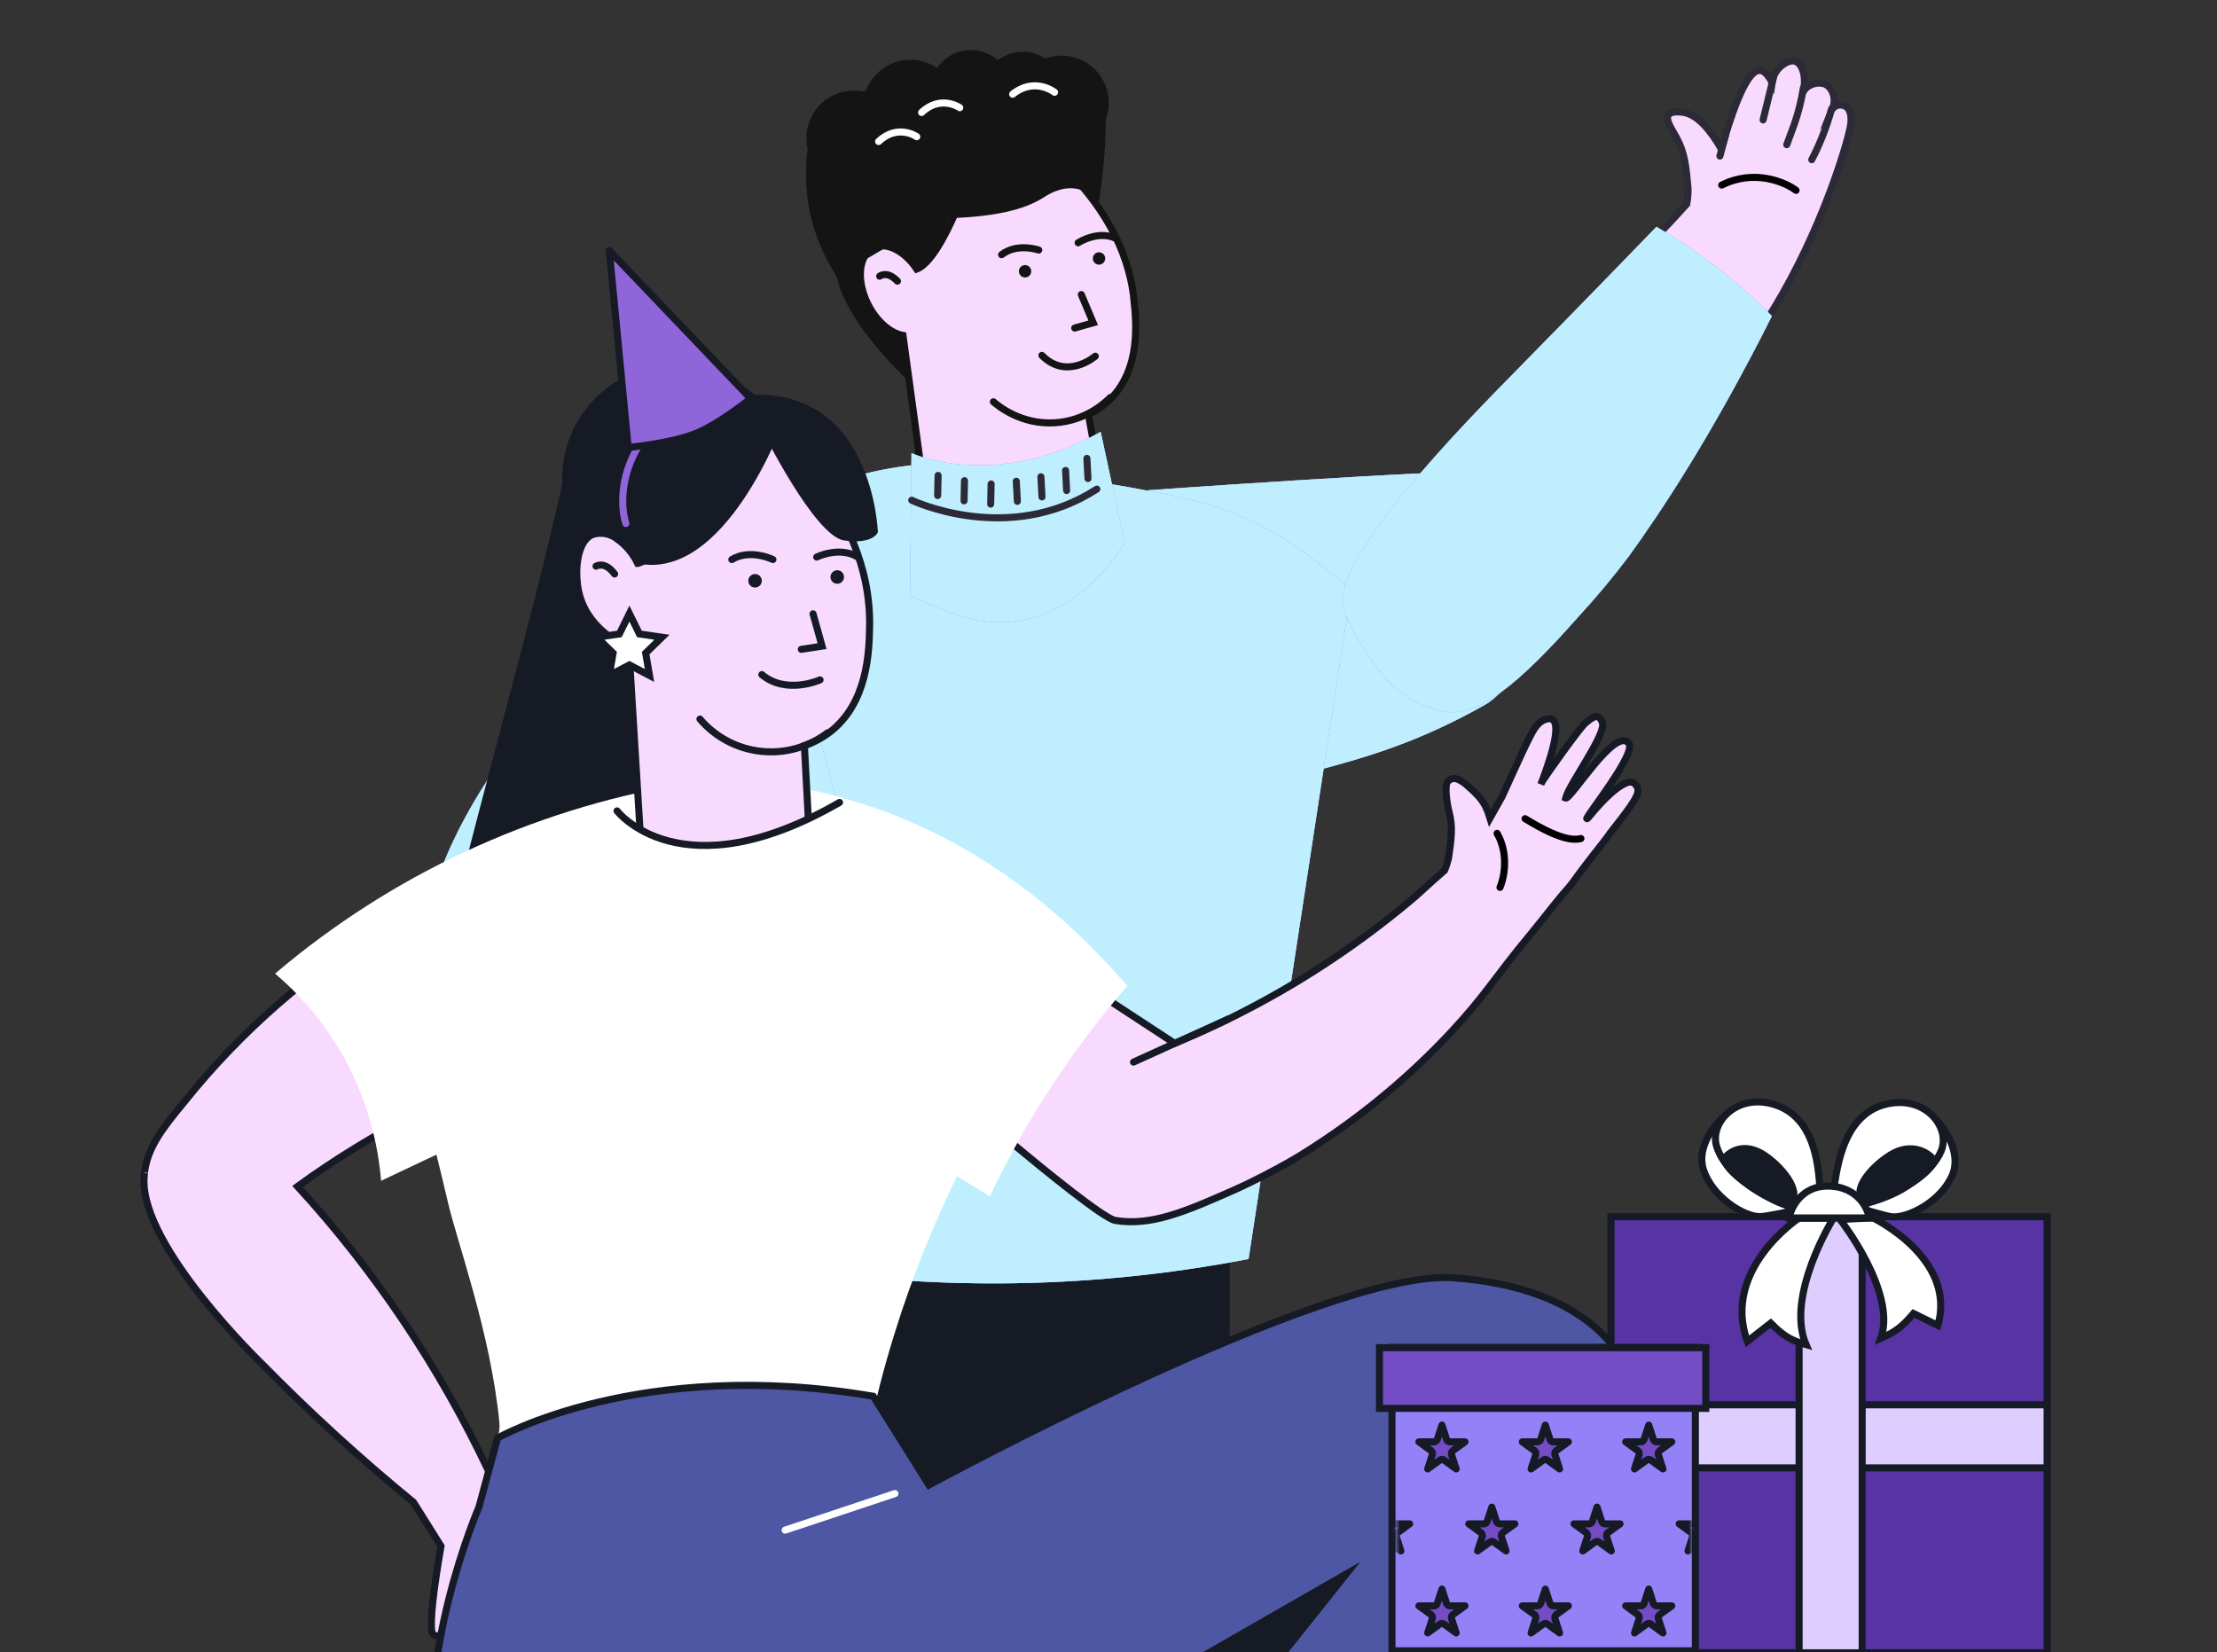 <?xml version="1.0" encoding="UTF-8"?> <svg xmlns="http://www.w3.org/2000/svg" width="628" height="468" viewBox="0 0 628 468" fill="none"><rect x="0" y="0" width="628" height="468" fill="#333333" stroke="none"/><g clip-path="url(#clip0_1562_11950)"><path d="M206.643 348.383L159.219 493.841H247.216L261.723 455.499L271.221 493.841H348.304L348.304 356.512L206.643 348.383Z" fill="#2B2A36"></path><path d="M206.643 348.383L159.219 493.841H247.216L261.723 455.499L271.221 493.841H348.304L348.304 356.512L206.643 348.383Z" fill="#161A25"></path><path d="M321.911 139.116C321.911 139.116 407.953 132.91 426.758 133.429C430.173 142.399 453.184 141.948 444.956 160.091C438.524 174.396 430.53 194.083 420.424 199.776C383.415 220.626 362.521 216.614 325.788 234.561L321.911 139.116Z" fill="#9581F7"></path><path d="M321.911 139.116C321.911 139.116 407.953 132.91 426.758 133.429C430.173 142.399 453.184 141.948 444.956 160.091C438.524 174.396 430.53 194.083 420.424 199.776C383.415 220.626 362.521 216.614 325.788 234.561L321.911 139.116Z" fill="#9AB9F5"></path><path d="M321.911 139.116C321.911 139.116 407.953 132.91 426.758 133.429C430.173 142.399 453.184 141.948 444.956 160.091C438.524 174.396 430.53 194.083 420.424 199.776C383.415 220.626 362.521 216.614 325.788 234.561L321.911 139.116Z" fill="#BFEFFF"></path><path d="M357.868 149.239C361.831 151.403 365.654 153.812 369.317 156.452C373.996 159.735 378.462 163.313 382.687 167.163L362.333 300.199L353.67 356.655C330.406 361.142 306.774 363.454 283.081 363.563C251.899 363.703 220.816 360.033 190.523 352.635L213.676 148.425C220.698 143.56 228.333 139.646 236.383 136.785C250.033 131.998 264.566 130.261 278.96 131.697C278.96 131.697 294.314 140.474 310.33 136.518C312.543 136.824 315.991 137.332 320.201 138.096C335.009 140.869 346.076 142.942 357.868 149.239Z" fill="#9581F7"></path><path d="M357.868 149.239C361.831 151.403 365.654 153.812 369.317 156.452C373.996 159.735 378.462 163.313 382.687 167.163L362.333 300.199L353.67 356.655C330.406 361.142 306.774 363.454 283.081 363.563C251.899 363.703 220.816 360.033 190.523 352.635L213.676 148.425C220.698 143.56 228.333 139.646 236.383 136.785C250.033 131.998 264.566 130.261 278.96 131.697C278.96 131.697 294.314 140.474 310.33 136.518C312.543 136.824 315.991 137.332 320.201 138.096C335.009 140.869 346.076 142.942 357.868 149.239Z" fill="#9AB9F5"></path><path d="M357.868 149.239C361.831 151.403 365.654 153.812 369.317 156.452C373.996 159.735 378.462 163.313 382.687 167.163L362.333 300.199L353.67 356.655C330.406 361.142 306.774 363.454 283.081 363.563C251.899 363.703 220.816 360.033 190.523 352.635L213.676 148.425C220.698 143.56 228.333 139.646 236.383 136.785C250.033 131.998 264.566 130.261 278.96 131.697C278.96 131.697 294.314 140.474 310.33 136.518C312.543 136.824 315.991 137.332 320.201 138.096C335.009 140.869 346.076 142.942 357.868 149.239Z" fill="#BFEFFF"></path><path d="M215.57 147.15C197.99 158.765 119.565 212.587 118.204 279.08C117.911 294.014 121.664 300.986 124.882 304.942C142.246 326.326 192.838 320.601 254.318 291.445C241.411 243.342 228.495 195.244 215.57 147.15Z" fill="#9581F7"></path><path d="M215.57 147.15C197.99 158.765 119.565 212.587 118.204 279.08C117.911 294.014 121.664 300.986 124.882 304.942C142.246 326.326 192.838 320.601 254.318 291.445C241.411 243.342 228.495 195.244 215.57 147.15Z" fill="#9AB9F5"></path><path d="M215.57 147.15C197.99 158.765 119.565 212.587 118.204 279.08C117.911 294.014 121.664 300.986 124.882 304.942C142.246 326.326 192.838 320.601 254.318 291.445C241.411 243.342 228.495 195.244 215.57 147.15Z" fill="#BFEFFF"></path><path d="M241.876 47.873C234.377 64.478 235.509 75.354 238.194 82.362C242.852 94.511 256.983 107.61 256.999 107.608L279.794 100.928L265.232 50.645C257.447 49.721 249.662 48.797 241.876 47.873Z" fill="#141414"></path><path d="M321.21 84.966C321.854 91.16 323.253 104.434 314.422 113.163C312.593 114.975 310.527 116.392 308.316 117.469C310.562 129.905 312.825 142.339 315.073 154.792C313.345 156.999 305.839 166.123 292.346 168.485C277.837 171.01 267.055 163.848 264.951 162.396L255.787 95.024C252.221 94.385 248.317 91.068 245.867 86.19C242.487 79.474 243.169 72.332 247.375 70.221C251.038 68.382 256.2 71.031 259.693 76.219C269.27 72.463 280.612 31.687 280.612 31.687C287.098 35.394 317.99 53.864 321.231 84.998L321.21 84.966Z" fill="#F9DAFF" stroke="#141414" stroke-width="2" stroke-miterlimit="10" stroke-linecap="round"></path><path d="M249.188 78.24C249.188 78.24 251.235 76.537 254.212 79.648L249.188 78.24Z" fill="white"></path><path d="M249.188 78.24C249.188 78.24 251.235 76.537 254.212 79.648" stroke="#141414" stroke-width="2" stroke-miterlimit="10" stroke-linecap="round"></path><path d="M281.399 113.819C282.66 114.918 289.198 120.386 298.863 119.764C307.701 119.196 313.21 113.928 314.521 112.589" stroke="#141414" stroke-width="2" stroke-miterlimit="10" stroke-linecap="round"></path><path d="M290.588 78.587C289.627 78.709 288.749 78.027 288.628 77.066C288.507 76.104 289.188 75.227 290.15 75.106C291.111 74.985 291.989 75.666 292.11 76.627C292.231 77.589 291.55 78.466 290.588 78.587Z" fill="#141414"></path><path d="M311.534 74.962C310.572 75.083 309.695 74.401 309.574 73.44C309.453 72.478 310.134 71.601 311.095 71.48C312.057 71.359 312.934 72.04 313.055 73.001C313.176 73.963 312.495 74.841 311.534 74.962Z" fill="#141414"></path><path d="M294.245 70.831C294.245 70.831 288.095 68.715 283.717 72.157" stroke="#141414" stroke-width="2" stroke-miterlimit="10" stroke-linecap="round"></path><path d="M305.396 68.78C305.396 68.78 310.83 65.205 315.925 67.454" stroke="#141414" stroke-width="2" stroke-miterlimit="10" stroke-linecap="round"></path><path d="M310.263 100.9C310.263 100.9 302.23 107.863 295.136 100.679" stroke="#141414" stroke-width="2" stroke-miterlimit="10" stroke-linecap="round"></path><path d="M306.298 83.445L309.668 91.437L304.432 92.93" stroke="#141414" stroke-width="2" stroke-miterlimit="10" stroke-linecap="round"></path><path d="M311.311 57.204C315.051 30.735 312.619 23.44 309.348 22.169C307.221 21.348 303.628 21.852 297.544 20.798C296.102 20.555 294.489 20.163 292.483 19.497C285.136 17.056 286.299 20.752 278.339 21.278C270.38 21.805 255.372 17.539 249.192 23.554C246.315 26.365 236.964 26.642 232.045 33.893C228.388 39.284 228.324 44.989 228.327 50.14C228.355 62.652 233.29 72.539 236.999 78.363C246.287 72.858 255.577 67.369 264.865 61.863C282.409 61.83 290.87 58.945 295.342 56.104C296.586 55.318 300.407 52.711 304.854 53.461C307.809 53.973 309.975 55.774 311.328 57.202L311.311 57.204Z" fill="#141414"></path><path d="M302.362 42.431C295.022 43.355 288.322 38.154 287.398 30.814C286.473 23.474 291.674 16.775 299.014 15.85C306.354 14.926 313.054 20.127 313.978 27.467C314.903 34.807 309.702 41.507 302.362 42.431Z" fill="#141414"></path><path d="M259.549 43.606C252.209 44.53 245.509 39.329 244.585 31.989C243.661 24.649 248.862 17.949 256.202 17.025C263.542 16.101 270.241 21.302 271.166 28.642C272.09 35.982 266.889 42.681 259.549 43.606Z" fill="#141414"></path><path d="M243.487 52.364C236.147 53.288 229.447 48.087 228.523 40.747C227.598 33.407 232.799 26.708 240.139 25.784C247.479 24.859 254.179 30.06 255.103 37.4C256.028 44.74 250.827 51.44 243.487 52.364Z" fill="#141414"></path><path d="M276.469 37.395C270.09 38.199 264.268 33.679 263.465 27.3C262.661 20.922 267.181 15.099 273.56 14.296C279.938 13.493 285.761 18.013 286.564 24.391C287.367 30.77 282.847 36.592 276.469 37.395Z" fill="#141414"></path><path d="M291.164 37.856C284.785 38.66 278.963 34.14 278.16 27.761C277.357 21.383 281.877 15.56 288.255 14.757C294.634 13.954 300.456 18.474 301.259 24.852C302.062 31.231 297.543 37.053 291.164 37.856Z" fill="#141414"></path><path d="M298.722 26.142C298.722 26.142 293.093 21.681 286.853 26.684" stroke="white" stroke-width="2" stroke-miterlimit="10" stroke-linecap="round"></path><path d="M271.863 30.51C271.863 30.51 266.473 26.734 261.05 31.872" stroke="white" stroke-width="2" stroke-miterlimit="10" stroke-linecap="round"></path><path d="M259.691 38.725C259.691 38.725 254.301 34.948 248.878 40.086" stroke="white" stroke-width="2" stroke-miterlimit="10" stroke-linecap="round"></path><path d="M258.196 128.36C258.196 128.36 281.357 139.26 311.787 122.339L318.539 153.722C318.539 153.722 301.991 183.846 271.719 174.447L257.802 168.94L258.196 128.36Z" fill="#9581F7"></path><path d="M258.196 128.36C258.196 128.36 281.357 139.26 311.787 122.339L318.539 153.722C318.539 153.722 301.991 183.846 271.719 174.447L257.802 168.94L258.196 128.36Z" fill="#9AB9F5"></path><path d="M258.196 128.36C258.196 128.36 281.357 139.26 311.787 122.339L318.539 153.722C318.539 153.722 301.991 183.846 271.719 174.447L257.802 168.94L258.196 128.36Z" fill="#BFEFFF"></path><path d="M258.266 141.705C258.266 141.705 285.597 154.801 310.694 138.557" stroke="#2B2A36" stroke-width="2" stroke-miterlimit="10" stroke-linecap="round"></path><path d="M265.731 134.684L265.607 140.381" stroke="#2B2A36" stroke-width="2" stroke-miterlimit="10" stroke-linecap="round"></path><path d="M273.208 136.169L273.086 141.878" stroke="#2B2A36" stroke-width="2" stroke-miterlimit="10" stroke-linecap="round"></path><path d="M280.747 137.097L280.625 142.807" stroke="#2B2A36" stroke-width="2" stroke-miterlimit="10" stroke-linecap="round"></path><path d="M287.881 136.326L288.183 142.024" stroke="#2B2A36" stroke-width="2" stroke-miterlimit="10" stroke-linecap="round"></path><path d="M294.857 135.071L295.16 140.768" stroke="#2B2A36" stroke-width="2" stroke-miterlimit="10" stroke-linecap="round"></path><path d="M301.842 133.274L302.142 138.959" stroke="#2B2A36" stroke-width="2" stroke-miterlimit="10" stroke-linecap="round"></path><path d="M307.881 129.858L308.183 135.555" stroke="#2B2A36" stroke-width="2" stroke-miterlimit="10" stroke-linecap="round"></path><path d="M248.68 295.891L237.01 248.214C225.008 254.349 190.445 259.439 174.664 261.217L169.662 317.896C203.537 314.695 236.455 301.893 248.68 295.891Z" fill="#9581F7"></path><path d="M154.461 317.754C198.984 319.891 248.685 297.464 248.685 297.464L248.177 295.377L239.374 259.529L237.351 251.274" stroke="#2B2A36" stroke-width="2" stroke-miterlimit="10" stroke-linecap="round"></path><path d="M290.871 275.441C290.769 276.095 290.608 276.738 290.387 277.362C290.681 278.981 290.541 280.649 289.98 282.196C289.456 283.538 288.639 284.747 287.589 285.733C285.935 287.297 284.09 287.959 278.76 289.027C276.343 289.511 273.303 290.058 269.754 290.554L259.984 292.157C255.341 292.895 251.537 293.582 248.217 294.205L239.312 258.383C239.452 258.383 239.592 258.383 239.745 258.383C245.101 258.255 249.477 258.217 252.275 258.23C253.576 257.593 254.819 256.844 255.99 255.991C257.553 254.101 259.643 252.72 261.994 252.022C263.635 251.539 267.082 250.572 269.105 252.531C269.658 253.148 270.075 253.875 270.33 254.664C270.584 255.453 270.669 256.286 270.581 257.11C270.975 256.983 271.408 256.856 271.853 256.691L274.524 255.787C279.905 253.968 283.047 256.194 283.047 256.194C283.549 256.419 283.958 256.81 284.205 257.301C284.402 257.754 284.468 258.254 284.393 258.742C284.319 259.23 284.108 259.688 283.785 260.062C284.637 259.991 285.494 260.098 286.302 260.377C287.11 260.655 287.851 261.098 288.479 261.677C288.632 261.83 290.591 263.814 290.006 265.494C289.421 267.173 286.596 267.338 286.66 268.038C286.724 268.737 288.695 268.305 289.955 269.653C291.52 271.205 291.062 274.169 290.871 275.441Z" fill="#F9DAFF" stroke="#2B2A36" stroke-width="2" stroke-miterlimit="10" stroke-linecap="round"></path><path d="M227.023 260.835L234.631 258.864" stroke="#2B2A36" stroke-width="2" stroke-miterlimit="10" stroke-linecap="round"></path><path d="M228.602 268.777L236.196 266.805" stroke="#2B2A36" stroke-width="2" stroke-miterlimit="10" stroke-linecap="round"></path><path d="M230.812 276.712L238.407 274.753" stroke="#2B2A36" stroke-width="2" stroke-miterlimit="10" stroke-linecap="round"></path><path d="M232.398 284.666L240.006 282.694" stroke="#2B2A36" stroke-width="2" stroke-miterlimit="10" stroke-linecap="round"></path><path d="M234.617 292.602L242.212 290.63" stroke="#2B2A36" stroke-width="2" stroke-miterlimit="10" stroke-linecap="round"></path><path d="M447.946 131.057C499.23 123.672 523.354 42.568 524.272 35.05C524.678 31.612 523.233 30.442 523.233 30.442C522.874 30.149 522.453 29.942 522.002 29.835C521.551 29.728 521.082 29.725 520.63 29.826C520.018 29.971 519.473 30.316 519.078 30.805C520.285 27.869 519.018 24.736 516.903 23.79C515.806 23.441 514.626 23.45 513.534 23.817C512.442 24.183 511.496 24.888 510.832 25.829C511.742 21.412 510.452 17.958 508.511 17.36C506.97 16.871 505.156 18.237 504.692 18.593C503.197 19.77 502.219 21.482 501.963 23.366C500.473 20.47 499.253 19.945 498.424 19.939C494.107 19.956 489.558 35.669 487.966 40.896C487.822 41.394 487.684 41.816 487.554 42.138C484.693 37.184 480.936 32.41 476.736 31.811C475.937 31.744 473.431 31.34 472.612 32.56C471.649 33.984 473.623 36.603 474.933 39.063C477.284 43.412 477.614 47.206 478.169 53.457C478.184 54.915 478.06 56.371 477.8 57.805C477.647 57.958 477.505 58.125 477.364 58.279C468.278 68.475 456.594 79.498 454.782 81.144L447.946 131.057Z" fill="#F9DAFF" stroke="#2B2A36" stroke-width="2" stroke-miterlimit="10" stroke-linecap="round"></path><path d="M508.761 53.926C505.548 51.519 496.838 47.85 487.701 52.434" stroke="black" stroke-width="2" stroke-linecap="round"></path><path d="M502.321 22.096C501.361 26.049 500.374 30.012 499.426 33.966L502.321 22.096Z" fill="white"></path><path d="M502.321 22.096C501.361 26.049 500.374 30.012 499.426 33.966" stroke="#2B2A36" stroke-width="2" stroke-miterlimit="10" stroke-linecap="round"></path><path d="M510.841 24.913C510.289 28.412 509.425 31.855 508.259 35.201C507.703 36.788 506.122 40.982 506.122 40.982" fill="white"></path><path d="M510.841 24.913C510.289 28.412 509.425 31.855 508.259 35.201C507.703 36.788 506.122 40.982 506.122 40.982" stroke="#2B2A36" stroke-width="2" stroke-miterlimit="10" stroke-linecap="round"></path><path d="M518.834 30.825C518.091 33.566 517.185 36.261 516.12 38.893C515.183 41.214 514.198 43.339 513.208 45.234" fill="white"></path><path d="M518.834 30.825C518.091 33.566 517.185 36.261 516.12 38.893C515.183 41.214 514.198 43.339 513.208 45.234" stroke="#2B2A36" stroke-width="2" stroke-miterlimit="10" stroke-linecap="round"></path><path d="M488.826 38.157C488.285 40.18 487.73 42.201 487.19 44.21L488.826 38.157Z" fill="white"></path><path d="M488.826 38.157C488.285 40.18 487.73 42.201 487.19 44.21" stroke="#2B2A36" stroke-width="2" stroke-miterlimit="10" stroke-linecap="round"></path><path d="M501.916 89.535C484.944 123.353 470.35 145.194 461.468 157.473C456.903 163.549 452.029 169.387 446.864 174.963C430.232 193.776 418.905 203.021 409.482 201.619C408.746 201.563 407.885 201.318 407.722 201.28C401.287 199.648 395.547 195.99 391.352 190.845C386.981 185.396 383.396 179.36 380.702 172.915C375.601 159.636 415.456 119.263 429.479 105.007C437.274 97.072 451.257 82.826 469.211 64.254C474.001 67.018 478.636 70.041 483.096 73.311C489.794 78.206 496.088 83.631 501.916 89.535Z" fill="#9581F7"></path><path d="M501.916 89.535C484.944 123.353 470.35 145.194 461.468 157.473C456.903 163.549 452.029 169.387 446.864 174.963C430.232 193.776 418.905 203.021 409.482 201.619C408.746 201.563 407.885 201.318 407.722 201.28C401.287 199.648 395.547 195.99 391.352 190.845C386.981 185.396 383.396 179.36 380.702 172.915C375.601 159.636 415.456 119.263 429.479 105.007C437.274 97.072 451.257 82.826 469.211 64.254C474.001 67.018 478.636 70.041 483.096 73.311C489.794 78.206 496.088 83.631 501.916 89.535Z" fill="#9AB9F5"></path><path d="M501.916 89.535C484.944 123.353 470.35 145.194 461.468 157.473C456.903 163.549 452.029 169.387 446.864 174.963C430.232 193.776 418.905 203.021 409.482 201.619C408.746 201.563 407.885 201.318 407.722 201.28C401.287 199.648 395.547 195.99 391.352 190.845C386.981 185.396 383.396 179.36 380.702 172.915C375.601 159.636 415.456 119.263 429.479 105.007C437.274 97.072 451.257 82.826 469.211 64.254C474.001 67.018 478.636 70.041 483.096 73.311C489.794 78.206 496.088 83.631 501.916 89.535Z" fill="#BFEFFF"></path><path d="M165.201 251.121C161.867 254.788 159.2 261.123 170.202 260.456C180.585 259.827 188.873 258.9 193.874 258.123" stroke="#2B2A36" stroke-width="2" stroke-linecap="round"></path><path d="M115.589 266.427C115.762 278.381 116.729 290.311 118.483 302.137C119.262 307.399 120.052 311.609 120.904 315.555C121.757 319.502 122.62 323.017 123.619 327.069C124.577 330.953 125.651 335.247 126.871 340.551C129.45 351.738 138.985 377.628 141.458 402.95C141.953 408.023 138.28 411.517 138.554 418.085C138.554 418.158 138.554 418.232 138.554 418.306C138.627 420.158 138.69 422.063 138.743 424.031C138.932 432.861 138.743 442.796 138.038 453.689L138.501 453.541L207.605 431.703L241.283 421.063L243.388 420.379C243.535 419.442 243.693 418.506 243.861 417.548C243.867 417.499 243.867 417.449 243.861 417.4C244.521 413.584 245.282 409.63 246.145 405.539C248.061 396.499 250.523 386.869 253.691 376.818C254.807 373.24 256.021 369.609 257.333 365.925C259.753 359.092 262.328 352.549 265.058 346.297C266.91 342.017 268.811 337.874 270.762 333.868L271.056 333.257C273.161 328.932 275.329 324.785 277.518 320.786C285.143 306.826 293.804 293.457 303.43 280.793C300.461 277.01 297.206 273.459 293.695 270.174C284.612 261.691 279.76 260.639 264.131 249.03C260.09 246.034 256.101 243.031 252.165 240.021C248.117 236.941 244.117 233.847 240.167 230.739L239.42 230.949C236.522 231.696 233.569 232.213 230.59 232.496C229.59 232.602 228.485 232.686 227.433 232.738C226.801 232.738 226.159 232.791 225.496 232.802H224.801C217.511 232.956 210.286 231.406 203.7 228.276C202.069 228.139 199.816 227.981 197.133 227.823L193.975 227.655L192.207 227.581C189.05 227.445 185.966 227.329 183.03 227.245L178.82 227.15C174.092 227.858 169.411 228.849 164.802 230.118C159.312 231.604 153.96 233.558 148.804 235.959C139.223 240.285 130.679 246.612 123.746 254.513C120.588 258.166 117.852 262.162 115.589 266.427Z" fill="white"></path><path d="M40.793 333.972C40.004 353.421 74.251 386.405 74.251 386.405C87.823 400.219 102.132 413.288 117.117 425.556L124.926 437.996C124.926 437.996 123.873 443.91 123.042 450.078C122.442 454.687 121.989 459.423 122.284 461.949C122.8 466.527 133.956 459.929 141.091 450.751C143.153 448.195 144.798 445.328 145.964 442.258C148.29 435.722 145.059 427.619 141.333 421.209C140.449 419.715 139.544 418.304 138.681 416.999L138.323 416.589C124.427 387.212 106.211 360.081 84.28 336.098C89.49 332.309 95.078 328.562 101.035 324.921C103.631 323.335 106.224 321.816 108.813 320.364C113.724 317.606 118.604 315.07 123.452 312.755C141.464 304.159 160.392 297.634 179.874 293.305L190.398 287.938L182.326 267.447L179.884 261.258L174.475 247.577L168.929 233.463C168.929 233.463 150.553 238.726 126.326 251.744C112.141 259.344 98.683 268.228 86.122 278.287C83.659 280.28 81.204 282.339 78.755 284.465C69.089 292.896 60.196 302.173 52.181 312.186L51.907 312.523C45.792 319.89 41.804 325.237 40.941 332.088C40.951 332.035 40.846 332.888 40.793 333.972Z" fill="#F9DAFF" stroke="#161A25" stroke-width="2" stroke-miterlimit="10" stroke-linecap="round"></path><path d="M160.249 132.577C150.402 178.459 132.218 238.554 122.359 284.442L193.657 277.568V132.577H160.249Z" fill="#161A25"></path><path d="M77.924 275.815C84.539 281.412 90.266 287.98 94.91 295.295C102.34 307.128 106.812 320.574 107.95 334.499L192.904 294.338L201.039 255.566L192.714 222.203C150.341 229.469 110.697 247.981 77.924 275.804V275.815Z" fill="white"></path><path d="M191.634 168.042C173.738 168.042 159.229 153.534 159.229 135.637C159.229 117.741 173.738 103.232 191.634 103.232C209.531 103.232 224.039 117.741 224.039 135.637C224.039 153.534 209.531 168.042 191.634 168.042Z" fill="#161A25"></path><path d="M455.608 236.685C453.28 239.848 453.07 239.898 448.5 245.897C446.275 248.809 445.7 249.877 444.295 251.474C440.628 255.632 437.321 260.077 433.792 264.353C422.657 277.797 420.915 281.784 410.931 292.478C408.843 294.704 407.198 296.369 406.455 297.119C395.526 308.079 383.407 317.784 370.323 326.052C367.521 327.848 365.063 329.259 362.723 330.522C362.723 330.522 355.921 334.319 349.425 337.181C336.25 343.003 326.146 347.454 315.892 345.728C312.611 345.173 295.3 331.005 287.54 324.551L283.78 321.399L284.577 312.919L312.347 282.2L320.716 287.691L332.739 295.565C340.939 292.192 348.955 288.389 356.755 284.173C372.552 275.652 387.407 265.489 401.072 253.852C404.516 250.679 407.362 248.138 409.193 246.564C409.685 245.398 410.07 244.19 410.345 242.954C411.123 237.555 411.583 234.271 410.495 230.123C409.874 227.786 409.069 222.351 410.134 221.329C411.109 220.464 412.193 219.806 415.104 222.061C419.074 225.582 420.628 226.983 422.064 231.749L425.439 225.761C425.439 225.761 431.964 211.404 432.548 210.356C433.766 208.147 435.208 203.91 438.727 203.607C439.073 203.577 439.419 203.651 439.722 203.82C442.502 205.493 438.798 216.077 436.474 222.2C436.621 221.847 436.794 221.505 436.99 221.177C437.635 220.094 448.109 205.23 449.259 204.713C452.07 202.199 453.138 202.698 453.91 204.747C455.086 207.87 444.443 222.23 443.488 226.085C444.87 226.656 457.261 206.13 461.238 210.409C464.235 212.774 448.828 231.729 449.473 231.931C449.634 231.936 449.839 231.735 449.898 231.652C452.629 228.332 456.893 223.451 460.478 221.88C462.158 221.144 462.931 221.775 463.42 222.416C463.909 223.056 464.282 223.788 463.634 225.358C462.287 228.574 456.133 235.701 455.608 236.685Z" fill="#F9DAFF" stroke="#161A25" stroke-width="2" stroke-miterlimit="10" stroke-linecap="round"></path><path d="M447.82 237.543C445.285 238.204 441.008 237.443 431.992 231.916" stroke="black" stroke-width="2" stroke-linecap="round"></path><path d="M424.896 251.384C426.043 248.757 427.485 242.016 424.071 236.074" stroke="black" stroke-width="2" stroke-linecap="round"></path><path d="M321.085 300.873L347.984 288.652" stroke="#161A25" stroke-width="2" stroke-miterlimit="10" stroke-linecap="round"></path><path d="M319.336 279.309C309.843 290.218 301.274 301.898 293.719 314.229C288.84 322.219 284.392 330.464 280.395 338.93L216.291 299.337V254.566L228.51 223.561C232.604 224.393 236.793 225.413 241.055 226.718C277.238 237.338 302.886 260.197 319.336 279.309Z" fill="white"></path><path d="M163.485 164.626C163.601 165.958 163.83 167.279 164.169 168.572C164.588 170.115 165.196 171.6 165.979 172.993C169.779 179.791 176.746 182.886 178.135 183.517C179.538 206.439 180.942 229.369 182.345 252.305C183.471 253.842 190.638 263.282 203.478 264.524C219.412 266.071 229.442 253.6 230.094 252.747L227.853 211.228C230.457 210.34 232.902 209.039 235.093 207.376C245.881 199.051 246.186 184.422 246.323 177.592C247.06 143.282 215.971 118.95 209.487 114.024C209.487 114.024 199.9 136.915 190.459 150.312C190.196 150.691 189.933 151.06 189.659 151.428C186.502 155.733 183.397 158.858 180.714 159.595H180.629C179.303 156.804 177.276 154.403 174.746 152.628C173.802 151.899 172.697 151.406 171.524 151.188C170.351 150.97 169.143 151.035 168 151.375C164.222 152.744 162.98 159.016 163.485 164.626Z" fill="#F9DAFF" stroke="#161A25" stroke-width="2" stroke-miterlimit="10" stroke-linecap="round"></path><path d="M168.839 160.394C168.839 160.394 171.302 158.837 174.102 162.604L168.839 160.394Z" fill="white"></path><path d="M168.839 160.394C168.839 160.394 171.302 158.837 174.102 162.604" stroke="#161A25" stroke-width="2" stroke-miterlimit="10" stroke-linecap="round"></path><path d="M198.267 203.696C202.655 208.839 208.845 212.109 215.567 212.835C222.289 213.561 229.034 211.689 234.419 207.601" stroke="#161A25" stroke-width="2" stroke-miterlimit="10" stroke-linecap="round"></path><path d="M213.881 166.446C212.824 166.446 211.966 165.589 211.966 164.531C211.966 163.473 212.824 162.615 213.881 162.615C214.939 162.615 215.797 163.473 215.797 164.531C215.797 165.589 214.939 166.446 213.881 166.446Z" fill="#161A25"></path><path d="M237.163 165.372C236.105 165.372 235.247 164.514 235.247 163.456C235.247 162.398 236.105 161.541 237.163 161.541C238.221 161.541 239.078 162.398 239.078 163.456C239.078 164.514 238.221 165.372 237.163 165.372Z" fill="#161A25"></path><path d="M251.188 268.459L217.246 275.563L169.402 268.732L174.79 229.676C174.79 229.676 178.579 235.075 188.472 237.432C190.392 237.891 192.345 238.198 194.313 238.348C203.28 239.106 215.804 237.359 232.822 229.665C234.454 228.939 236.138 228.139 237.853 227.287L238.369 227.034C242.635 240.856 246.908 254.665 251.188 268.459Z" fill="white"></path><path d="M218.938 158.511C218.938 158.511 212.539 155.354 207.297 158.511" stroke="#161A25" stroke-width="2" stroke-miterlimit="10" stroke-linecap="round"></path><path d="M231.344 157.805C231.344 157.805 237.754 154.648 242.984 157.805" stroke="#161A25" stroke-width="2" stroke-miterlimit="10" stroke-linecap="round"></path><path d="M232.289 192.598C232.289 192.598 222.742 196.91 215.797 191.104" stroke="#161A25" stroke-width="2" stroke-miterlimit="10" stroke-linecap="round"></path><path d="M230.31 173.887L232.867 183.043L226.984 183.948" stroke="#161A25" stroke-width="2" stroke-miterlimit="10" stroke-linecap="round"></path><path d="M221.672 120.033C221.672 120.033 205.37 164.741 180.627 159.615L162.872 138.43C162.872 138.43 199.097 86.049 221.672 120.033Z" fill="#161A25"></path><path d="M215.793 121.664C215.793 121.664 230.707 151.869 239.084 153.09C247.462 154.311 248.672 150.764 248.672 150.764C248.672 150.764 247.419 109.792 211.984 111.886L215.793 121.664Z" fill="#161A25"></path><path d="M174.782 229.709C174.782 229.709 192.831 253.273 237.812 227.319" stroke="#161A25" stroke-width="2" stroke-miterlimit="10" stroke-linecap="round"></path><path d="M178.288 173.814L175.436 179.592L169.058 180.518L173.668 185.012L172.584 191.358L178.288 188.359L183.982 191.358L182.898 185.012L187.508 180.518L181.13 179.592L178.288 173.814Z" fill="white" stroke="#161A25" stroke-width="2" stroke-miterlimit="10" stroke-linecap="round"></path><path d="M247.359 395.54L263.146 420.693C263.146 420.693 375.757 359.525 411.541 361.977C447.324 364.429 478.255 383.152 462.563 440.09C446.871 497.027 395.491 651.715 395.491 651.715C395.491 651.715 288.815 608.323 286.71 586.032L318.347 526.506L246.023 522.296C246.023 522.296 287.489 609.27 285.868 639.233L191.653 632.15C191.653 632.15 131.601 540.23 124.107 505.552C116.614 470.874 135.684 426.881 135.684 426.881L140.946 407.38C140.946 407.38 181.244 384.278 247.359 395.54Z" fill="#36255A"></path><path d="M247.359 395.54L263.146 420.693C263.146 420.693 375.757 359.525 411.541 361.977C447.324 364.429 478.255 383.152 462.563 440.09C446.871 497.027 395.491 651.715 395.491 651.715C395.491 651.715 288.815 608.323 286.71 586.032L318.347 526.506L246.023 522.296C246.023 522.296 287.489 609.27 285.868 639.233L191.653 632.15C191.653 632.15 131.601 540.23 124.107 505.552C116.614 470.874 135.684 426.881 135.684 426.881L140.946 407.38C140.946 407.38 181.244 384.278 247.359 395.54Z" fill="#FFDFB9"></path><path d="M247.359 395.54L263.146 420.693C263.146 420.693 375.757 359.525 411.541 361.977C447.324 364.429 478.255 383.152 462.563 440.09C446.871 497.027 395.491 651.715 395.491 651.715C395.491 651.715 288.815 608.323 286.71 586.032L318.347 526.506L246.023 522.296C246.023 522.296 287.489 609.27 285.868 639.233L191.653 632.15C191.653 632.15 131.601 540.23 124.107 505.552C116.614 470.874 135.684 426.881 135.684 426.881L140.946 407.38C140.946 407.38 181.244 384.278 247.359 395.54Z" fill="#4D8CA2"></path><path d="M247.359 395.54L263.146 420.693C263.146 420.693 375.757 359.525 411.541 361.977C447.324 364.429 478.255 383.152 462.563 440.09C446.871 497.027 395.491 651.715 395.491 651.715C395.491 651.715 288.815 608.323 286.71 586.032L318.347 526.506L246.023 522.296C246.023 522.296 287.489 609.27 285.868 639.233L191.653 632.15C191.653 632.15 131.601 540.23 124.107 505.552C116.614 470.874 135.684 426.881 135.684 426.881L140.946 407.38C140.946 407.38 181.244 384.278 247.359 395.54Z" fill="#5274A6"></path><path d="M247.359 395.54L263.146 420.693C263.146 420.693 375.757 359.525 411.541 361.977C447.324 364.429 478.255 383.152 462.563 440.09C446.871 497.027 395.491 651.715 395.491 651.715C395.491 651.715 288.815 608.323 286.71 586.032L318.347 526.506L246.023 522.296C246.023 522.296 287.489 609.27 285.868 639.233L191.653 632.15C191.653 632.15 131.601 540.23 124.107 505.552C116.614 470.874 135.684 426.881 135.684 426.881L140.946 407.38C140.946 407.38 181.244 384.278 247.359 395.54Z" fill="#4E57A4"></path><path d="M247.359 395.54L263.146 420.693C263.146 420.693 375.757 359.525 411.541 361.977C447.324 364.429 478.255 383.152 462.563 440.09C446.871 497.027 395.491 651.715 395.491 651.715C395.491 651.715 288.815 608.323 286.71 586.032L318.347 526.506L246.023 522.296C246.023 522.296 287.489 609.27 285.868 639.233L191.653 632.15C191.653 632.15 131.601 540.23 124.107 505.552C116.614 470.874 135.684 426.881 135.684 426.881L140.946 407.38C140.946 407.38 181.244 384.278 247.359 395.54Z" stroke="#161A25" stroke-width="2" stroke-miterlimit="10"></path><path d="M318.362 526.53L385.352 442.441L246.038 522.352L318.362 526.53Z" fill="#161A25"></path><path d="M253.5 423.107L222.4 433.463" stroke="white" stroke-width="2" stroke-miterlimit="10" stroke-linecap="round"></path><path d="M190.418 150.322C190.154 150.701 189.891 151.069 189.618 151.437L190.586 150.553L190.418 150.322Z" fill="white" stroke="#161A25" stroke-width="2" stroke-miterlimit="10"></path><path d="M177.287 148.305C175.409 142.358 176.035 131.653 183.547 122.639" stroke="#9165DA" stroke-width="2" stroke-linecap="round" stroke-linejoin="round"></path><path d="M172.584 70.993L177.95 126.766C177.95 126.766 190.219 125.613 197.288 122.712C203.8 120.04 212.635 112.91 212.635 112.91L172.584 70.993Z" fill="#9165DA" stroke="#161A25" stroke-width="2" stroke-linecap="round" stroke-linejoin="round"></path><rect x="456.344" y="344.678" width="123.534" height="123.534" fill="#5733A3" stroke="#161A25" stroke-width="2"></rect><rect x="456.344" y="397.962" width="123.534" height="17.869" fill="#DECEFF" stroke="#161A25" stroke-width="2"></rect><rect x="527.492" y="344.678" width="123.534" height="17.869" transform="rotate(90 527.492 344.678)" fill="#DECEFF" stroke="#161A25" stroke-width="2"></rect><path d="M511.588 380.921C505.649 367.047 519.346 345.104 519.346 345.104L509.531 345.106C509.531 345.106 487.574 359.603 494.963 379.983L501.582 374.815C504.88 378.091 506.807 379.573 511.588 380.921Z" fill="white" stroke="#161A25" stroke-width="2"></path><path d="M532.78 379.117C537.393 366.006 521.225 345.464 521.225 345.464L530.503 344.995C530.503 344.995 554.397 356.431 548.925 375.463L542.024 372.085C539.085 375.504 537.33 377.126 532.78 379.117Z" fill="white" stroke="#161A25" stroke-width="2"></path><path d="M482.491 331.231C480.527 324.99 485.755 318.163 489.099 315.665L513.99 341.603C507.402 343.206 500.098 344.658 498.482 344.653C493.877 344.639 484.946 339.032 482.491 331.231Z" fill="white" stroke="#161A25" stroke-width="2"></path><path d="M553.082 332.754C555.592 326.712 550.991 319.447 547.883 316.662L520.786 340.286C527.205 342.468 534.351 344.564 535.961 344.702C540.549 345.097 549.944 340.306 553.082 332.754Z" fill="white" stroke="#161A25" stroke-width="2"></path><path d="M502.832 312.962C516.102 317.261 515.071 335.415 515.766 338.951C514.19 342.636 512.475 343.272 508.582 342.196C503.716 340.853 489.654 334.884 486.32 324.945C484.05 318.176 491.956 309.438 502.832 312.962Z" fill="white" stroke="#161A25" stroke-width="2"></path><path d="M500.053 327.42C494.183 323.357 489.818 326.217 488.312 328.324C489.216 331.033 491.755 333.051 495.086 335.549C498.698 338.258 503.214 340.517 505.923 341.42C511.342 339.162 505.853 331.434 500.053 327.42Z" fill="#161A25" stroke="#161A25" stroke-width="2"></path><path d="M534.441 312.75C520.841 315.853 520.255 334.027 519.248 337.487C520.491 341.298 522.142 342.083 526.115 341.358C531.082 340.452 545.618 335.756 549.822 326.153C552.685 319.613 545.587 310.207 534.441 312.75Z" fill="white" stroke="#161A25" stroke-width="2"></path><path d="M517.666 336.001C510.441 336.001 507.28 342.022 506.828 345.032H529.406C529.406 343.226 526.697 336.001 517.666 336.001Z" fill="white" stroke="#161A25" stroke-width="2"></path><path d="M535.476 327.174C541.545 323.413 546.514 326.595 547.91 328.776C546.871 331.436 543.687 333.675 540.234 336.001C536.489 338.524 531.656 340.094 528.905 340.859C523.607 338.329 529.48 330.89 535.476 327.174Z" fill="#161A25" stroke="#161A25" stroke-width="2"></path><rect x="394.297" y="381.708" width="85.941" height="85.941" fill="#9581F7" stroke="#161A25" stroke-width="2"></rect><mask id="mask0_1562_11950" style="mask-type:alpha" maskUnits="userSpaceOnUse" x="395" y="380" width="85" height="87"><rect x="396.531" y="381.544" width="81.622" height="83.784" fill="#744CC6" stroke="#161A25" stroke-width="2"></rect></mask><g mask="url(#mask0_1562_11950)"><path d="M408.452 450.17L409.768 454.222C409.902 454.634 410.286 454.913 410.719 454.913H414.98L411.533 457.417C411.182 457.672 411.036 458.123 411.17 458.535L412.486 462.587L409.039 460.083C408.689 459.828 408.214 459.828 407.864 460.083L404.417 462.587L405.734 458.535C405.867 458.123 405.721 457.672 405.37 457.417L401.924 454.913H406.184C406.617 454.913 407.001 454.634 407.135 454.222L408.452 450.17Z" fill="#744CC6" stroke="#161A25" stroke-width="2" stroke-linejoin="round"></path><path d="M408.452 403.71L409.768 407.762C409.902 408.174 410.286 408.453 410.719 408.453H414.98L411.533 410.957C411.182 411.212 411.036 411.663 411.17 412.075L412.486 416.127L409.039 413.623C408.689 413.368 408.214 413.368 407.864 413.623L404.417 416.127L405.734 412.075C405.867 411.663 405.721 411.212 405.37 410.957L401.924 408.453H406.184C406.617 408.453 407.001 408.174 407.135 407.762L408.452 403.71Z" fill="#744CC6" stroke="#161A25" stroke-width="2" stroke-linejoin="round"></path><path d="M422.584 426.94L423.901 430.992C424.035 431.404 424.419 431.683 424.852 431.683H429.112L425.666 434.187C425.315 434.442 425.168 434.893 425.302 435.305L426.619 439.357L423.172 436.853C422.822 436.598 422.347 436.598 421.997 436.853L418.55 439.357L419.866 435.305C420 434.893 419.854 434.442 419.503 434.187L416.056 431.683H420.317C420.75 431.683 421.134 431.404 421.268 430.992L422.584 426.94Z" fill="#744CC6" stroke="#161A25" stroke-width="2" stroke-linejoin="round"></path><path d="M392.795 426.94L394.112 430.992C394.246 431.404 394.63 431.683 395.063 431.683H399.323L395.877 434.187C395.526 434.442 395.379 434.893 395.513 435.305L396.83 439.357L393.383 436.853C393.033 436.598 392.558 436.598 392.208 436.853L388.761 439.357L390.077 435.305C390.211 434.893 390.065 434.442 389.714 434.187L386.267 431.683H390.528C390.961 431.683 391.345 431.404 391.479 430.992L392.795 426.94Z" fill="#744CC6" stroke="#161A25" stroke-width="2" stroke-linejoin="round"></path><path d="M437.741 450.17L439.057 454.222C439.191 454.634 439.575 454.913 440.008 454.913H444.269L440.822 457.417C440.471 457.672 440.325 458.123 440.459 458.535L441.775 462.587L438.328 460.083C437.978 459.828 437.503 459.828 437.153 460.083L433.706 462.587L435.023 458.535C435.157 458.123 435.01 457.672 434.659 457.417L431.213 454.913H435.473C435.906 454.913 436.29 454.634 436.424 454.222L437.741 450.17Z" fill="#744CC6" stroke="#161A25" stroke-width="2" stroke-linejoin="round"></path><path d="M437.741 403.71L439.057 407.762C439.191 408.174 439.575 408.453 440.008 408.453H444.269L440.822 410.957C440.471 411.212 440.325 411.663 440.459 412.075L441.775 416.127L438.328 413.623C437.978 413.368 437.503 413.368 437.153 413.623L433.706 416.127L435.023 412.075C435.157 411.663 435.01 411.212 434.659 410.957L431.213 408.453H435.473C435.906 408.453 436.29 408.174 436.424 407.762L437.741 403.71Z" fill="#744CC6" stroke="#161A25" stroke-width="2" stroke-linejoin="round"></path><path d="M452.381 426.94L453.698 430.992C453.832 431.404 454.216 431.683 454.649 431.683H458.909L455.462 434.187C455.112 434.442 454.965 434.893 455.099 435.305L456.416 439.357L452.969 436.853C452.619 436.598 452.144 436.598 451.793 436.853L448.347 439.357L449.663 435.305C449.797 434.893 449.65 434.442 449.3 434.187L445.853 431.683H450.114C450.547 431.683 450.931 431.404 451.065 430.992L452.381 426.94Z" fill="#744CC6" stroke="#161A25" stroke-width="2" stroke-linejoin="round"></path><path d="M467.03 450.17L468.346 454.222C468.48 454.634 468.864 454.913 469.297 454.913H473.558L470.111 457.417C469.76 457.672 469.614 458.123 469.748 458.535L471.064 462.587L467.617 460.083C467.267 459.828 466.792 459.828 466.442 460.083L462.995 462.587L464.312 458.535C464.446 458.123 464.299 457.672 463.948 457.417L460.502 454.913H464.762C465.195 454.913 465.579 454.634 465.713 454.222L467.03 450.17Z" fill="#744CC6" stroke="#161A25" stroke-width="2" stroke-linejoin="round"></path><path d="M467.03 403.71L468.346 407.762C468.48 408.174 468.864 408.453 469.297 408.453H473.558L470.111 410.957C469.76 411.212 469.614 411.663 469.748 412.075L471.064 416.127L467.617 413.623C467.267 413.368 466.792 413.368 466.442 413.623L462.995 416.127L464.312 412.075C464.446 411.663 464.299 411.212 463.948 410.957L460.502 408.453H464.762C465.195 408.453 465.579 408.174 465.713 407.762L467.03 403.71Z" fill="#744CC6" stroke="#161A25" stroke-width="2" stroke-linejoin="round"></path><path d="M482.178 426.94L483.495 430.992C483.629 431.404 484.012 431.683 484.446 431.683H488.706L485.259 434.187C484.909 434.442 484.762 434.893 484.896 435.305L486.213 439.357L482.766 436.853C482.415 436.598 481.941 436.598 481.59 436.853L478.144 439.357L479.46 435.305C479.594 434.893 479.447 434.442 479.097 434.187L475.65 431.683H479.911C480.344 431.683 480.728 431.404 480.862 430.992L482.178 426.94Z" fill="#744CC6" stroke="#161A25" stroke-width="2" stroke-linejoin="round"></path></g><rect x="390.758" y="381.779" width="92.435" height="17.19" fill="#744CC6" stroke="#161A25" stroke-width="2"></rect></g><defs><clipPath id="clip0_1562_11950"><rect width="627" height="468" fill="white" transform="translate(0.5)"></rect></clipPath></defs></svg> 